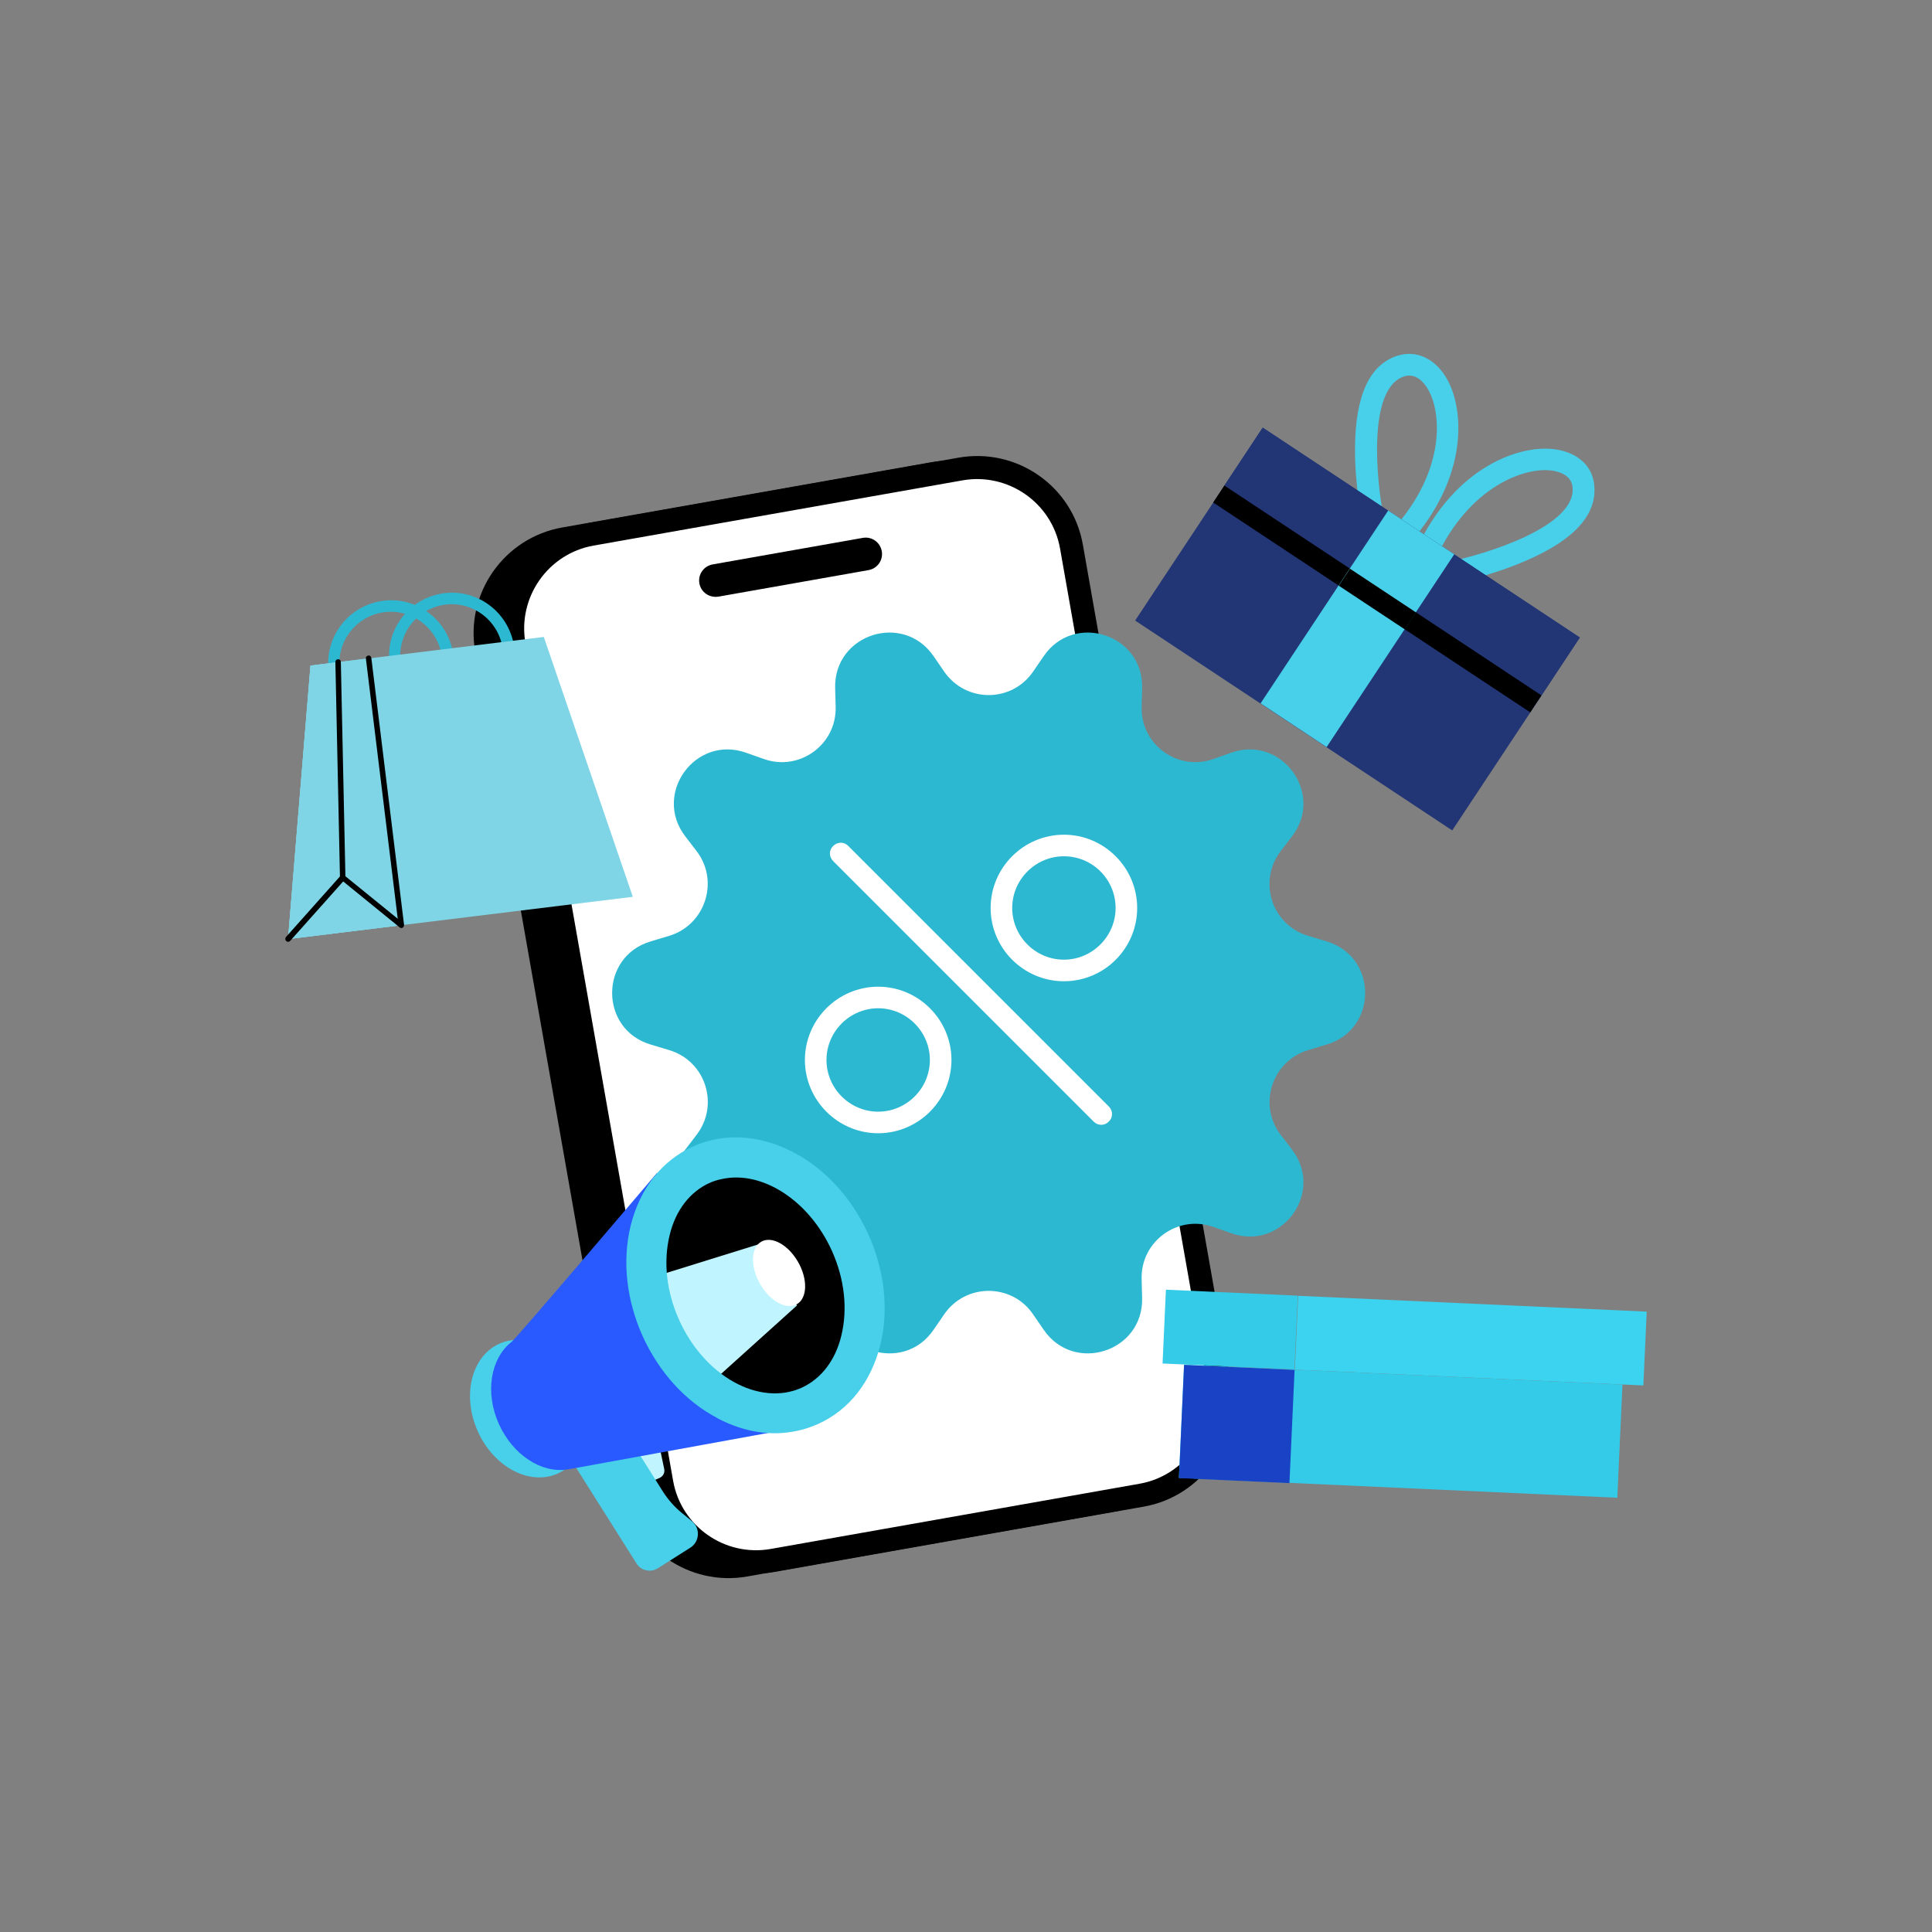<svg xmlns="http://www.w3.org/2000/svg" id="PromoHighlights" viewBox="0 0 3000 3000">
  <rect x="0" y="0" width="3000" height="3000" fill="#808080" stroke="none"/>
  <g fill="#000000" class="color000000 svgShape">
    <path d="M1445.83,717.79l-572.74,101.26c-90.68,15.98-151.13,102.8-135.15,193.1l229.29,1300.65c15.98,90.68,102.8,151.13,193.1,135.15l572.74-101.26c90.68-15.98,151.13-102.8,135.15-193.1l-229.29-1300.65c-15.59-90.29-102.42-151.13-193.1-135.15h0Z" fill="#000000" class="color000000 svgShape"></path>
    <g fill="#000000" class="color000000 svgShape">
      <path d="M1772.53,2321.66l-572.74,101.26c-81.05,14.25-157.86-39.85-172.11-120.52l-229.29-1300.65c-14.25-81.05,39.85-157.86,120.52-172.11l572.74-101.26c81.05-14.25,157.86,39.85,172.11,120.52l229.29,1300.65c14.25,81.05-39.47,157.86-120.52,172.11Z" fill="#ffffff" class="colorffffff svgShape"></path>
      <path d="M1775.61,2339.57l-572.74,101.26c-90.68,15.98-177.31-44.47-193.1-135.15l-229.29-1300.65c-15.98-90.68,44.47-177.31,135.15-193.1l572.74-101.26c90.68-15.98,177.31,44.47,193.1,135.15l229.29,1300.65c16.36,90.29-44.47,177.31-135.15,193.1ZM921.8,847.17c-71.04,12.51-118.4,80.67-105.88,151.51l229.29,1300.65c12.51,71.04,80.66,118.4,151.51,105.88l572.74-101.26c71.04-12.51,118.4-80.67,105.88-151.51l-229.29-1300.65c-12.51-71.04-80.66-118.4-151.51-105.88l-572.74,101.26h0Z" fill="#000000" class="color000000 svgShape"></path>
    </g>
    <path d="M1115.47,926.48l233.14-41.2c13.86-2.5,23.1-15.59,20.6-29.46h0c-2.5-13.86-15.59-23.1-29.46-20.6l-233.14,41.2c-13.86,2.5-23.1,15.59-20.6,29.46h0c2.5,13.86,15.59,22.72,29.46,20.6Z" fill="#000000" class="color000000 svgShape"></path>
  </g>
  <g fill="#000000" class="color000000 svgShape">
    <path d="M1604.27,1042.77l16.36-23.87c46.97-68.92,154.98-34.08,152.86,49.48l-.77,29.07c-1.73,58.72,56.22,100.88,111.66,81.05l27.34-9.63c78.55-28.11,145.35,63.92,94.53,129.76l-17.71,23.1c-35.62,46.59-13.86,114.74,42.93,131.49l28.11,8.47c80.28,23.49,80.28,136.88,0,160.37l-28.11,8.47c-56.22,16.75-78.55,84.9-42.93,131.49l17.71,23.1c50.82,66.42-15.98,157.86-94.53,129.76l-27.34-9.63c-55.45-19.83-113.39,22.33-111.66,81.05l.77,29.07c2.12,83.55-105.5,118.4-152.86,49.48l-16.36-23.87c-33.11-48.71-104.92-48.71-138.23,0l-16.36,23.87c-46.97,68.92-154.98,34.08-152.86-49.48l.77-29.07c1.73-58.72-56.22-100.88-111.66-81.05l-27.34,9.63c-78.55,28.11-145.35-63.92-94.53-129.76l17.71-23.1c35.62-46.59,13.86-114.74-42.93-131.49l-28.11-8.47c-80.28-23.49-80.28-136.88,0-160.37l28.11-8.47c56.22-16.75,78.55-84.9,42.93-131.49l-17.71-23.1c-50.82-66.42,15.98-157.86,94.53-129.76l27.34,9.63c55.45,19.83,113.39-22.33,111.66-81.05l-.77-29.07c-2.12-83.55,105.5-118.4,152.86-49.48l16.36,23.87c33.69,48.71,104.92,48.71,138.23,0Z" fill="#2db8d2" class="colord2542d svgShape"></path>
    <g fill="#000000" class="color000000 svgShape">
      <path d="M1363.63 1759.7c-62.57 0-113.78-51.21-113.78-113.78s51.21-113.78 113.78-113.78 113.78 51.21 113.78 113.78-51.21 113.78-113.78 113.78ZM1363.63 1565.64c-44.09 0-80.28 36.19-80.28 80.28s36.19 80.28 80.28 80.28 80.28-36.19 80.28-80.28-36.19-80.28-80.28-80.28ZM1652.02 1523.68c-62.57 0-113.78-51.21-113.78-113.78s51.21-113.78 113.78-113.78 113.78 51.21 113.78 113.78-50.82 113.78-113.78 113.78ZM1652.02 1329.62c-44.09 0-80.28 36.19-80.28 80.28s36.19 80.28 80.28 80.28 80.28-36.19 80.28-80.28-35.62-80.28-80.28-80.28ZM1709.97 1746.61c-4.24 0-8.47-1.73-11.74-5.01l-404.48-404.48c-6.74-6.74-6.74-17.13 0-23.49 6.74-6.74 17.13-6.74 23.49 0l404.48 404.48c6.74 6.74 6.74 17.13 0 23.49-3.27 3.27-7.51 5.01-11.74 5.01h0Z" fill="#ffffff" class="colorffffff svgShape"></path>
    </g>
  </g>
  <g fill="#000000" class="color000000 svgShape">
    <path d="M1024.22,2246.77l7.12,34.08c1.35,5.97-1.73,11.36-6.74,13.86-5.39,2.5-12.13,5.39-16.36,6.35-4.24.96-40.24-49.48-40.24-49.48l24.45-20.6,31.96,15.98-.19-.19Z" fill="#c0f5ff" class="colorbcbcbc svgShape"></path>
    <path d="M1021.71,2435.06l50.44-31.96c14.25-9.24,15.59-29.84,2.5-40.81l-15.98-13.09c-11.36-9.24-20.98-20.21-29.07-32.73l-67.19-106.66-79.7,50.44,104.92,166.34c6.74,12.13,22.33,15.98,34.08,8.47Z" fill="#48cfe9" class="colore9a848 svgShape"></path>
    <ellipse cx="820.8" cy="2187.28" rx="86.44" ry="110.51" transform="rotate(-24.3 820.806 2187.289)" fill="#48cfe9" class="colore9a848 svgShape"></ellipse>
    <path d="M793.77,2084.29h0c4.62-2.12,226.4-262.98,226.4-262.98l249.89,389.66-384.65,70.08c-1.73.38-2.89.38-4.62.77h-.38c-39.85,5.97-83.94-22.72-105.5-70.08-22.33-49.09-13.09-102.03,18.87-127.64v.19Z" fill="#285aff" class="color688787 svgShape"></path>
    <g fill="#000000" class="color000000 svgShape">
      <ellipse cx="1172.41" cy="1991.81" rx="161.33" ry="205.42" transform="rotate(-24.3 1172.405 1991.817)" fill="#000000" class="color000000 svgShape"></ellipse>
      <g fill="#000000" class="color000000 svgShape">
        <polygon points="1182.66 1930.66 1210.38 1978.98 1237.53 2027.11 1094.87 2155.71 1046.93 2071.77 999.38 1987.64 1182.66 1930.66" fill="#c0f5ff" class="colorbcbcbc svgShape"></polygon>
        <ellipse cx="1209.73" cy="1976.62" rx="34.08" ry="55.83" transform="rotate(-29.6 1209.72 1976.618)" fill="#ffffff" class="colorffffff svgShape"></ellipse>
      </g>
      <path d="M1114.51,2202.3c-50.05-25.99-91.06-71.42-116.67-127.64h0c-25.22-56.22-31.96-117.24-18.48-171.73,14.25-57.18,48.32-100.88,96.64-122.63,48.32-21.75,103.38-18.48,155.75,8.86,50.05,25.99,91.06,71.42,116.67,127.64,25.22,56.22,31.96,117.24,18.48,171.73-14.25,57.18-48.32,100.88-96.64,122.63-10.59,4.62-21.37,8.47-32.34,10.59-39.85,8.86-82.78,2.12-123.4-19.25v-.19ZM1101.61,1836.9c-30.23,13.86-52.56,42.35-61.8,81.05-10.01,41.2-5.01,87.79,14.63,131.49,39.47,87.79,124.75,134.76,190.21,105.5,30.23-13.86,52.56-42.35,61.8-81.05,10.01-41.2,5.01-87.79-14.63-131.49-35.62-78.93-108.77-125.14-170.57-111.66-6.74,1.35-13.48,3.27-19.83,6.35l.19-.19Z" fill="#48cfe9" class="colore9a848 svgShape"></path>
    </g>
  </g>
  <g fill="#000000" class="color000000 svgShape">
    <path d="M790.31,1016.01c-5.01.39-9.24-2.89-9.63-7.51-5.39-43.7-45.43-75.08-88.94-69.69-43.7,5.39-75.08,45.43-69.69,88.94.38,5.01-2.89,9.24-7.51,9.63-5.01.39-9.24-2.89-9.63-7.51-6.74-53.33,31.57-102.03,84.9-108.77,53.33-6.74,102.03,31.57,108.77,84.9.38,5.01-2.89,9.63-7.89,10.01h-.39Z" fill="#2db8d2" class="colord2542d svgShape"></path>
    <path d="M695.78,1027.75c-5.01.39-9.24-2.89-9.63-7.51-5.39-43.7-45.43-75.08-88.94-69.69-43.7,5.39-75.08,45.43-69.69,88.94.38,5.01-2.89,9.24-7.51,9.63-5.01.39-9.24-2.89-9.63-7.51-6.74-53.33,31.57-102.03,84.9-108.77,53.33-6.74,102.03,31.57,108.77,84.9.38,5.01-2.89,9.24-7.89,10.01h-.39Z" fill="#2db8d2" class="colord2542d svgShape"></path>
    <g fill="#000000" class="color000000 svgShape">
      <polygon points="447.24 1458.22 982.63 1392.57 844.4 989.05 482.09 1033.52 447.24 1458.22" fill="#7fd5e5" class="colore5847f svgShape"></polygon>
      <polygon points="623.2 1436.66 447.24 1458.22 482.09 1033.52 572.38 1022.17 623.2 1436.66" fill="#7fd5e5" class="colore5847f svgShape"></polygon>
      <polygon points="623.2 1436.66 532.14 1362.92 447.24 1458.22 623.2 1436.66" fill="#7fd5e5" class="colore5847f svgShape"></polygon>
      <polygon points="532.14 1362.92 524.82 1028.13 482.09 1033.52 447.24 1458.22 532.14 1362.92" fill="#7fd5e5" class="colore5847f svgShape"></polygon>
    </g>
    <path d="M447.24,1462.45c-.77,0-2.12-.39-2.89-1.35-1.73-1.73-1.73-4.24-.38-5.97l84.9-95.3c1.73-1.73,4.24-1.73,5.97-.39l82.78,67.19-49.48-404.1c-.38-2.12,1.35-4.24,3.85-4.62s4.24,1.35,4.62,3.85l50.82,414.49c0,1.73-.77,3.27-2.12,4.24-1.73.77-3.27.77-4.62-.39l-87.79-71.42-82.4,92.41c-.77.77-2.12,1.35-2.89,1.35h-.38Z" fill="#000000" class="color000000 svgShape"></path>
    <path d="M532.14,1366.97c-2.12,0-4.24-1.73-4.24-4.24l-7.12-334.79c0-2.5,1.73-4.24,4.24-4.24s4.24,1.73,4.24,4.24l7.12,334.79c0,2.12-1.73,4.24-4.24,4.24h0Z" fill="#000000" class="color000000 svgShape"></path>
  </g>
  <g fill="#000000" class="color000000 svgShape">
    <rect width="114.74" height="541.75" x="2226.43" y="1810.84" transform="rotate(-87.4 2283.806 2081.718)" fill="#3cd3f0" class="colorf0a43c svgShape"></rect>
    <rect width="114.74" height="205.03" x="1852.87" y="1962.06" transform="rotate(-87.4 1910.24 2064.582)" fill="#34cbe8" class="colore87b34 svgShape"></rect>
    <rect width="175.96" height="681.51" x="2086.97" y="1881.6" transform="rotate(-87.4 2174.948 2222.354)" fill="#34cbe8" class="colore87b34 svgShape"></rect>
    <rect width="175.96" height="171.73" x="1832.48" y="2125.32" transform="rotate(-87.4 1920.457 2211.186)" fill="#1a42c5" class="colorc5581a svgShape"></rect>
  </g>
  <g fill="#000000" class="color000000 svgShape">
    <g fill="#000000" class="color000000 svgShape">
      <path d="M2166.04,847.94c-.77-.39-1.35-.77-2.12-1.73-7.12-6.35-7.51-16.75-1.35-23.87,82.4-90.68,76.81-182.7,53.71-219.66-5.39-8.86-17.71-23.49-34.85-18.48-59.68,17.13-43.32,166.34-33.11,217.55,1.73,9.24-4.24,18.1-13.09,20.21-9.24,1.73-18.1-4.24-20.21-13.09-.38-2.12-11.36-55.45-10.97-112.62.38-82.78,23.1-131.49,67.57-144.39,27.72-7.89,55.06,4.24,73.16,33.11,29.07,46.59,37.73,154.59-57.56,260.28-5.01,5.97-14.25,7.12-21.37,2.5l.19.19Z" fill="#48cfe9" class="colore9a848 svgShape"></path>
      <path d="M2205.51,873.93c-6.74-4.62-9.63-13.48-5.97-21.37,59.68-128.99,162.49-163.45,217.16-154.59,33.69,5.39,55.45,25.6,58.72,54.1,5.39,46.2-30.23,86.06-106.27,118.78-52.56,22.72-105.5,33.69-108,34.08-9.24,1.73-18.1-4.24-20.21-13.48-1.73-9.24,4.24-18.1,13.48-20.21h0c50.82-10.59,194.83-53.71,187.32-115.51-2.12-17.71-20.21-23.1-30.61-24.83-42.35-6.74-129.37,23.87-180.97,135.15-3.85,8.47-13.86,12.13-22.72,8.47-.77,0-1.35-.39-2.12-.77l.19.19Z" fill="#48cfe9" class="colore9a848 svgShape"></path>
    </g>
    <rect width="359.05" height="590.45" x="1928.38" y="681.6" transform="rotate(-56.5 2107.902 976.828)" fill="#223575" class="color22755c svgShape"></rect>
    <rect width="108.39" height="590.45" x="2122.76" y="576.84" transform="rotate(-56.5 2176.953 872.064)" fill="#223575" class="color22755c svgShape"></rect>
    <rect width="31.57" height="590.45" x="2122.91" y="634.83" transform="rotate(-56.5 2138.694 930.055)" fill="#000000" class="color000000 svgShape"></rect>
    <rect width="359.05" height="123.02" x="1928.25" y="914.91" transform="rotate(-56.5 2107.772 976.422)" fill="#48cfe9" class="colore9a848 svgShape"></rect>
    <rect width="31.57" height="123.02" x="2122.98" y="868.68" transform="rotate(-56.5 2138.766 930.19)" fill="#000000" class="color000000 svgShape"></rect>
  </g>
</svg>
